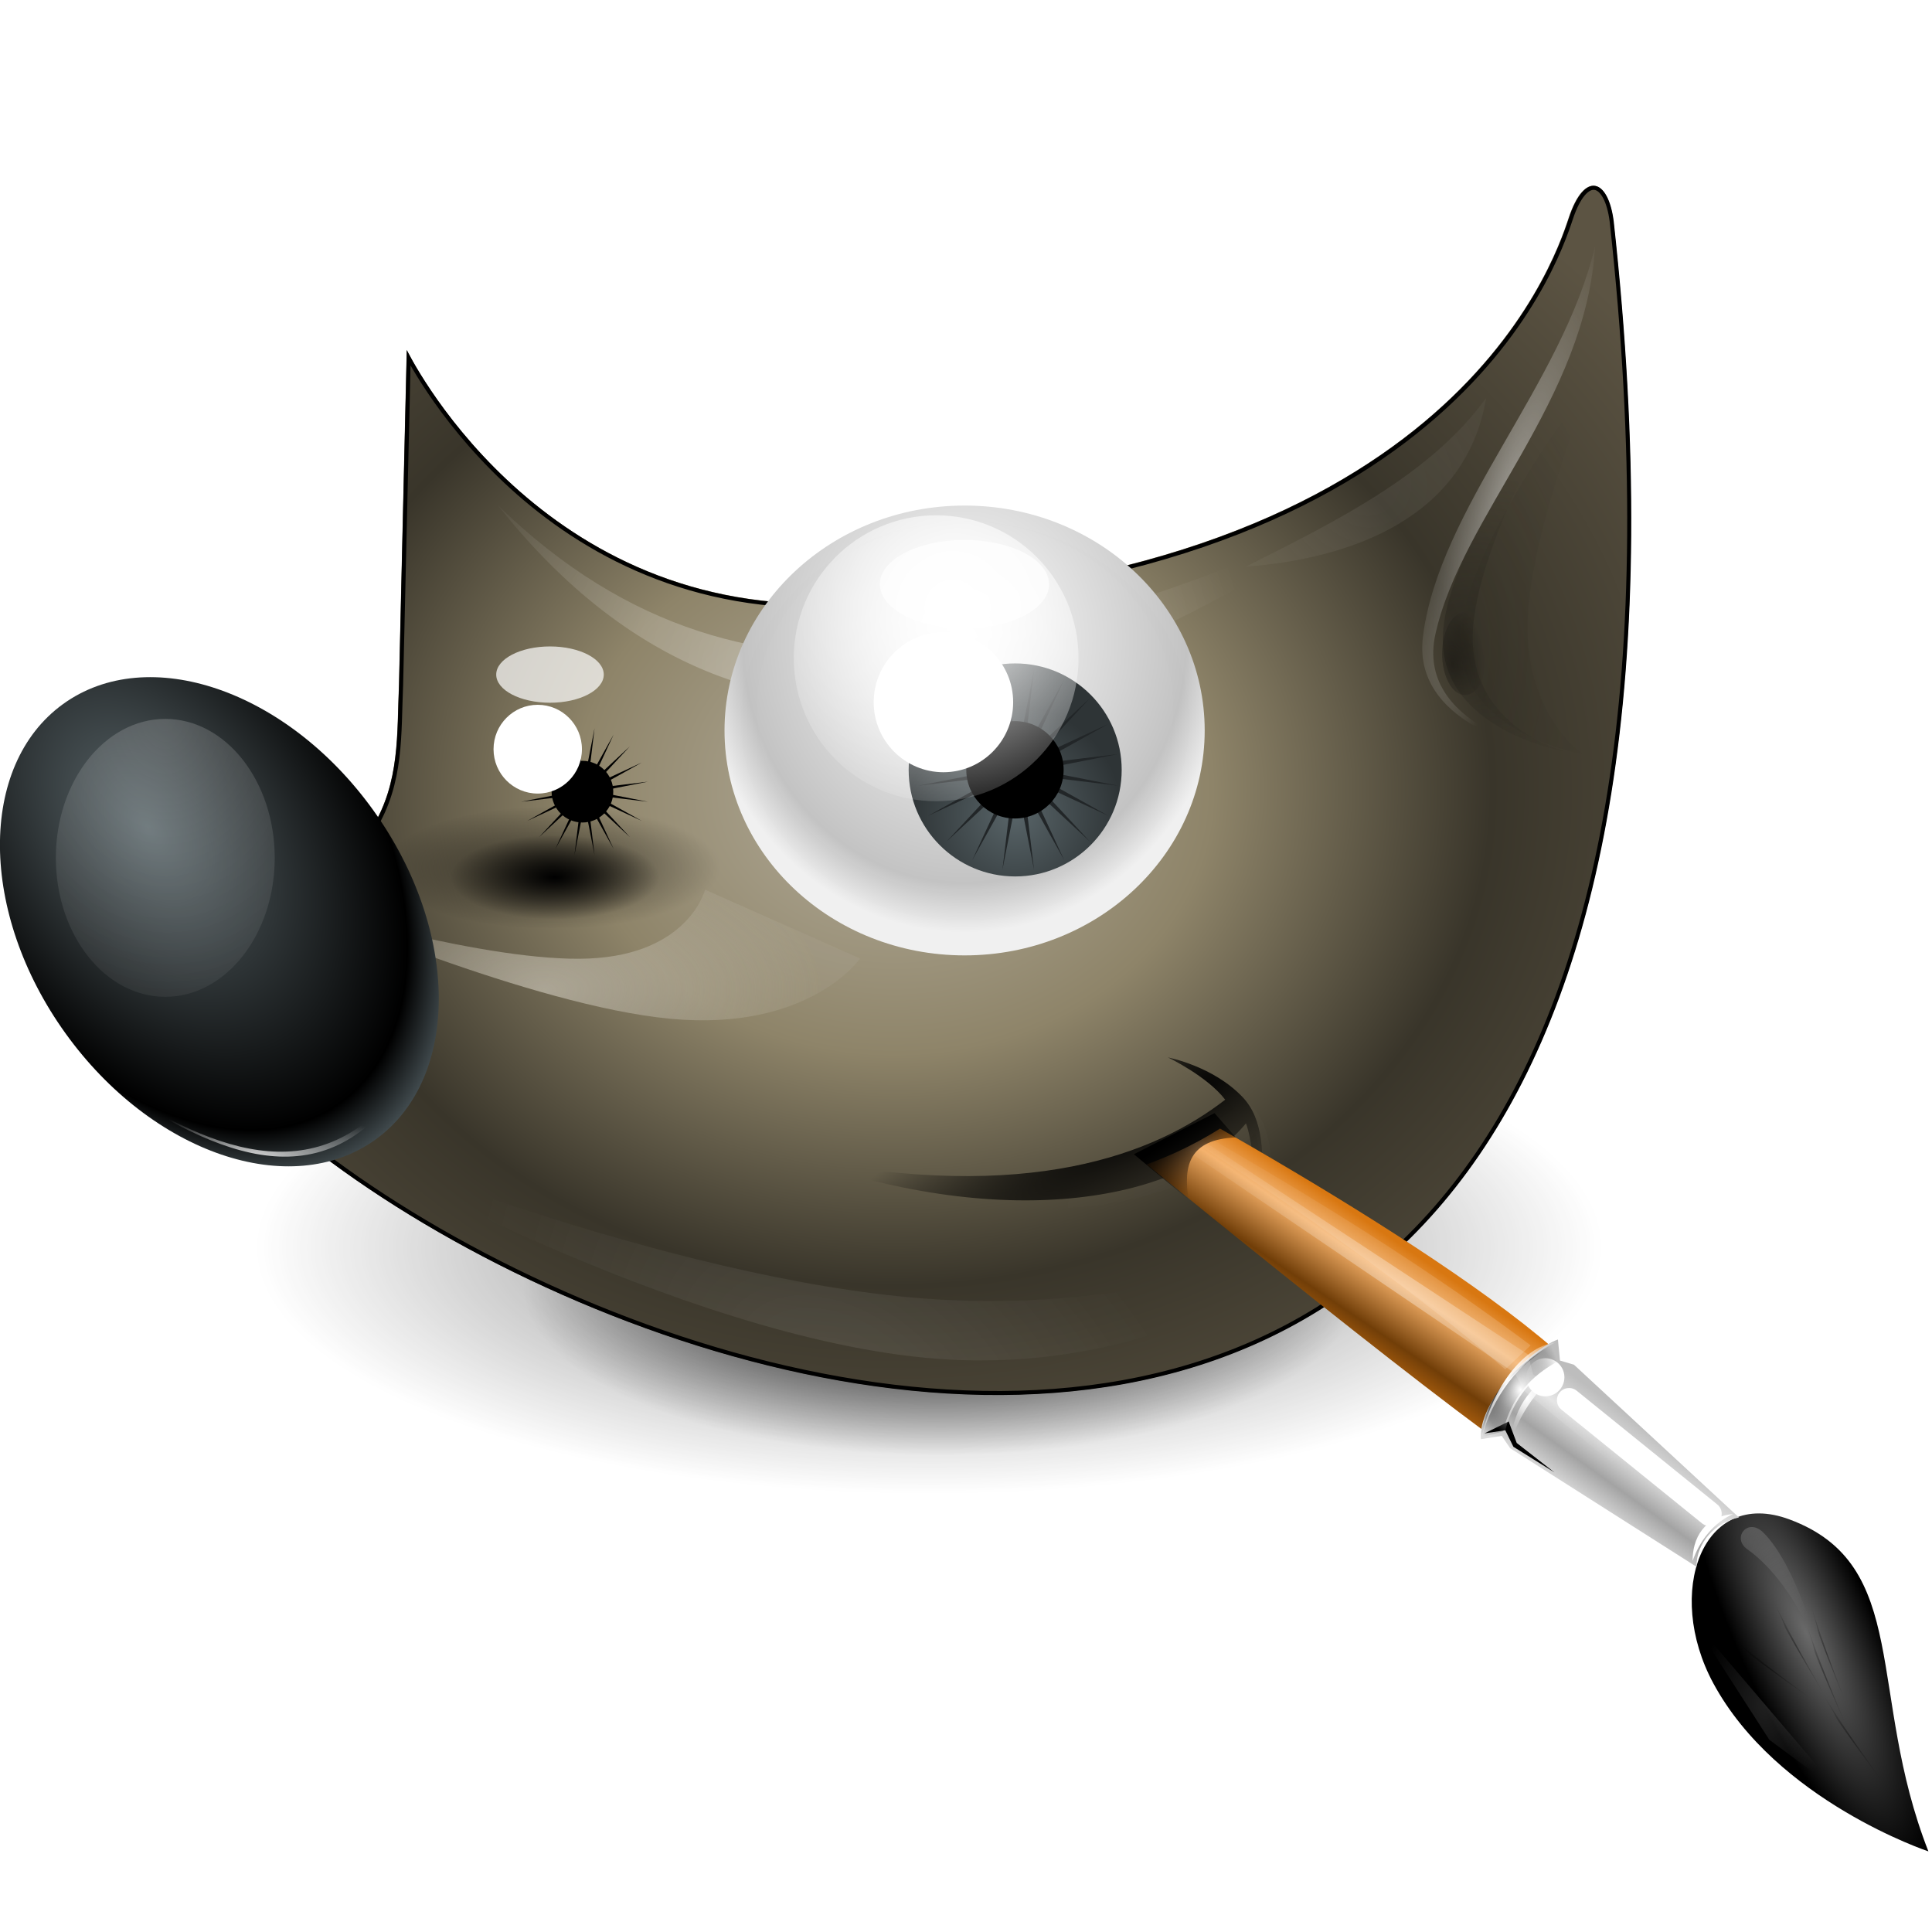 <svg xmlns="http://www.w3.org/2000/svg" xmlns:xlink="http://www.w3.org/1999/xlink" viewBox="0 0 48 48"><defs><radialGradient id="gimp_svg__Y" cx="170.06" cy="55.712" r="14.849" gradientTransform="matrix(1.624 -1.437 1.5 1.694 -186.61 203.76)" gradientUnits="userSpaceOnUse"><stop offset="0" stop-color="#fff"/><stop offset="1" stop-color="#fff" stop-opacity="0"/></radialGradient><radialGradient id="gimp_svg__X" cx="184.19" cy="75.323" r="2" gradientTransform="matrix(1.406 -.031 .057 2.549 -79.093 -110.54)" gradientUnits="userSpaceOnUse"><stop offset="0"/><stop offset="1" stop-opacity="0"/></radialGradient><radialGradient id="gimp_svg__W" cx="115.75" cy="234.59" r="60.25" gradientTransform="matrix(-.644 -.495 .315 -.41 159.53 378.64)" gradientUnits="userSpaceOnUse"><stop offset="0" stop-color="#fff"/><stop offset="1" stop-color="#fff" stop-opacity="0"/></radialGradient><radialGradient xlink:href="#gimp_svg__a" id="gimp_svg__U" cx="60.32" cy="192.49" r="12.625" gradientTransform="matrix(-.492 -.088 -.091 .511 280.42 115.58)" gradientUnits="userSpaceOnUse"/><radialGradient xlink:href="#gimp_svg__a" id="gimp_svg__T" cx="60.32" cy="192.49" r="12.625" gradientTransform="matrix(-.406 -.188 -.18 .46 289.32 121.06)" gradientUnits="userSpaceOnUse"/><radialGradient id="gimp_svg__S" cx="147.25" cy="101.5" r="70.75" gradientTransform="matrix(-.495 .069 .065 .472 242.62 97.03)" gradientUnits="userSpaceOnUse"><stop offset="0" stop-color="#fff"/><stop offset="1" stop-color="#fff" stop-opacity="0"/></radialGradient><radialGradient id="gimp_svg__R" cx="37.875" cy="200.75" r="14.625" gradientTransform="matrix(1 0 0 1.231 33.25 -53.577)" gradientUnits="userSpaceOnUse"><stop offset="0" stop-color="#fff"/><stop offset="1" stop-color="#fff" stop-opacity="0"/></radialGradient><radialGradient xlink:href="#gimp_svg__a" id="gimp_svg__Q" cx="60.32" cy="192.49" r="12.625" gradientTransform="matrix(-.495 .069 .071 .514 239.06 96.804)" gradientUnits="userSpaceOnUse"/><radialGradient xlink:href="#gimp_svg__a" id="gimp_svg__P" cx="60.32" cy="192.49" r="12.625" gradientTransform="matrix(-.48 -.136 -.142 .499 282.87 109.66)" gradientUnits="userSpaceOnUse"/><radialGradient xlink:href="#gimp_svg__a" id="gimp_svg__O" cx="60.32" cy="192.49" r="12.625" gradientTransform="matrix(-.459 -.195 -.203 .478 296.81 120.68)" gradientUnits="userSpaceOnUse"/><radialGradient xlink:href="#gimp_svg__b" id="gimp_svg__N" cx="158.5" cy="116.72" r="8.5" gradientTransform="matrix(2.325 -.847 .61 1.676 -294.44 52.466)" gradientUnits="userSpaceOnUse"/><radialGradient id="gimp_svg__M" cx="156.12" cy="118.5" r="11.125" gradientTransform="matrix(.94 -.342 .269 .739 -32.213 75.984)" gradientUnits="userSpaceOnUse"><stop offset="0" stop-color="#fff"/><stop offset="1" stop-color="#fff" stop-opacity="0"/></radialGradient><radialGradient xlink:href="#gimp_svg__b" id="gimp_svg__L" cx="158.5" cy="116.72" r="8.5" gradientTransform="matrix(.94 -.342 .246 .677 -30.084 83.293)" gradientUnits="userSpaceOnUse"/><radialGradient id="gimp_svg__K" cx="154.62" cy="121.54" r="11.125" gradientTransform="matrix(1.303 0 0 1.025 -47.034 -3.471)" gradientUnits="userSpaceOnUse"><stop offset="0"/><stop offset="1" stop-opacity="0"/></radialGradient><radialGradient id="gimp_svg__B" cx="14.755" cy="39.448" r="7.579" gradientTransform="matrix(-1.7 -3.827 1.037 -.46 211.65 270.56)" gradientUnits="userSpaceOnUse"><stop offset="0" stop-color="#696969"/><stop offset="1"/></radialGradient><radialGradient id="gimp_svg__y" cx="204.16" cy="82.396" r="6.627" gradientTransform="matrix(.952 .305 -1.308 4.084 119.69 -321.64)" gradientUnits="userSpaceOnUse"><stop offset="0" stop-color="#fff"/><stop offset="1" stop-color="#fff" stop-opacity="0"/></radialGradient><radialGradient xlink:href="#gimp_svg__c" id="gimp_svg__x" cx="200.29" cy="86.399" r="6.627" gradientTransform="matrix(2.997 .03 -.05 4.987 -398.07 -344.9)" gradientUnits="userSpaceOnUse"/><radialGradient xlink:href="#gimp_svg__c" id="gimp_svg__w" cx="202.37" cy="86.136" r="6.627" gradientTransform="matrix(2.995 -.111 .088 2.362 -411.33 -90.499)" gradientUnits="userSpaceOnUse"/><radialGradient xlink:href="#gimp_svg__b" id="gimp_svg__v" cx="4.066" cy="21.483" r="1.768" gradientTransform="matrix(2.846 -.078 .095 3.415 -9.54 -51.926)" gradientUnits="userSpaceOnUse"/><radialGradient xlink:href="#gimp_svg__b" id="gimp_svg__u" cx="21.587" cy="20.331" r="1.768" gradientTransform="matrix(1.595 .037 -.037 1.595 -12.084 -12.896)" gradientUnits="userSpaceOnUse"/><radialGradient xlink:href="#gimp_svg__d" id="gimp_svg__r" cx="203.65" cy="500.9" r="478" gradientTransform="matrix(1 0 0 .589 0 219.34)" gradientUnits="userSpaceOnUse"/><radialGradient xlink:href="#gimp_svg__e" id="gimp_svg__q" cx="181.89" cy="356.05" r="478" gradientTransform="matrix(1.111 0 0 .767 1.589 146.44)" gradientUnits="userSpaceOnUse"/><radialGradient xlink:href="#gimp_svg__f" id="gimp_svg__t" cx="173.95" cy="99.426" r="12.374" gradientUnits="userSpaceOnUse"/><radialGradient id="gimp_svg__p" cx="106.42" cy="104.02" r="51.972" gradientTransform="matrix(1 .018 -.014 .772 1.432 -7.74)" gradientUnits="userSpaceOnUse"><stop offset="0" stop-color="#fff"/><stop offset="1" stop-color="#fff" stop-opacity="0"/></radialGradient><radialGradient xlink:href="#gimp_svg__a" id="gimp_svg__h" cx="401" cy="675.86" r="186" gradientTransform="matrix(.907 0 0 .379 37.155 419.69)" gradientUnits="userSpaceOnUse"/><radialGradient xlink:href="#gimp_svg__a" id="gimp_svg__g" cx="401" cy="675.86" r="186" gradientTransform="matrix(1 0 0 .379 0 419.69)" gradientUnits="userSpaceOnUse"/><radialGradient id="gimp_svg__o" cx="6.024" cy="25.271" r="4.831" gradientTransform="matrix(-1.239 -.015 .032 -1.938 12.681 73.615)" gradientUnits="userSpaceOnUse"><stop offset="0" stop-color="#5b676b"/><stop offset=".816"/><stop offset="1" stop-color="#606e73"/></radialGradient><radialGradient id="gimp_svg__l" cx="94.25" cy="136.64" r="32.25" gradientTransform="matrix(1 0 0 .53 29.184 105.43)" gradientUnits="userSpaceOnUse"><stop offset="0" stop-color="#c0baab"/><stop offset="1" stop-color="#bfb9a9" stop-opacity=".176"/></radialGradient><radialGradient id="gimp_svg__k" cx="164.91" cy="167.15" r="27.063" gradientTransform="matrix(1.964 -1.159 .256 .434 -217.93 249.38)" gradientUnits="userSpaceOnUse"><stop offset="0"/><stop offset="1" stop-opacity="0"/></radialGradient><radialGradient id="gimp_svg__i" cx="21.333" cy="22.79" r="19.229" gradientTransform="matrix(5.976 0 0 4.958 -12.673 -21.216)" gradientUnits="userSpaceOnUse"><stop offset="0" stop-color="#b5ae9c"/><stop offset=".342" stop-color="#8e8469"/><stop offset=".642" stop-color="#39352a"/><stop offset="1" stop-color="#5c5443"/></radialGradient><radialGradient id="gimp_svg__Z" cx="60.625" cy="180.01" r="18.375" gradientTransform="matrix(1 0 0 .307 -25.003 81.825)" gradientUnits="userSpaceOnUse"><stop offset="0" stop-color="#fff"/><stop offset="1" stop-color="#fff" stop-opacity="0"/></radialGradient><linearGradient id="gimp_svg__V" x1="169.18" x2="173.24" y1="148.78" y2="154.44" gradientTransform="translate(29.184 44.744)" gradientUnits="userSpaceOnUse"><stop offset="0"/><stop offset="1" stop-opacity="0"/></linearGradient><linearGradient id="gimp_svg__a"><stop offset="0"/><stop offset="1" stop-opacity="0"/></linearGradient><linearGradient id="gimp_svg__b"><stop offset="0" stop-color="#fff"/><stop offset="1" stop-color="#fff" stop-opacity="0"/></linearGradient><linearGradient id="gimp_svg__F" x1="24.505" x2="20.655" y1="31.019" y2="27.741" gradientTransform="rotate(154.93 130.26 116.76) scale(4.402)" gradientUnits="userSpaceOnUse"><stop offset="0" stop-color="#bdbdbd"/><stop offset=".333" stop-color="#e2e2e2"/><stop offset=".667" stop-color="#a3a3a3"/><stop offset="1" stop-color="#ddd"/></linearGradient><linearGradient id="gimp_svg__E" x1="144.5" x2="92.5" y1="127" y2="213.75" gradientUnits="userSpaceOnUse"><stop offset="0" stop-color="#fff"/><stop offset="1" stop-color="#fff" stop-opacity="0"/></linearGradient><linearGradient id="gimp_svg__D" x1="30.386" x2="24.873" y1="24.775" y2="20.352" gradientTransform="rotate(154.93 130.26 116.76) scale(4.402)" gradientUnits="userSpaceOnUse"><stop offset="0" stop-color="#d87711"/><stop offset=".242" stop-color="#f3ae66"/><stop offset=".621" stop-color="#713e08"/><stop offset="1" stop-color="#e07c12"/></linearGradient><linearGradient id="gimp_svg__C" x1="13.236" x2="7.752" y1="37.752" y2="42.282" gradientTransform="rotate(156.04 111.21 100.74) scale(3.752)" gradientUnits="userSpaceOnUse"><stop offset="0" stop-color="#fff"/><stop offset="1" stop-color="#fff" stop-opacity="0"/></linearGradient><linearGradient id="gimp_svg__A" x1="38.289" x2="36.611" y1="5.254" y2="7.331" gradientTransform="matrix(-2.137 .072 .983 2.108 217.29 112.36)" gradientUnits="userSpaceOnUse"><stop offset="0" stop-color="#eac586"/><stop offset="1" stop-color="#eac586" stop-opacity="0"/></linearGradient><linearGradient id="gimp_svg__c"><stop offset="0" stop-color="#23211a"/><stop offset="1" stop-color="#23211a" stop-opacity="0"/></linearGradient><linearGradient id="gimp_svg__f"><stop offset="0" stop-color="#596569"/><stop offset="1" stop-color="#2e3436"/></linearGradient><linearGradient id="gimp_svg__d"><stop offset="0" stop-opacity="0"/><stop offset=".881" stop-opacity="0"/><stop offset="1"/></linearGradient><linearGradient id="gimp_svg__e"><stop offset="0" stop-color="#fff"/><stop offset=".833" stop-color="#c3c3c3"/><stop offset="1" stop-color="#f0f0f0"/></linearGradient><linearGradient id="gimp_svg__j" x1="175.66" x2="151.72" y1="158.67" y2="155.6" gradientTransform="translate(29.184 44.744)" gradientUnits="userSpaceOnUse"><stop offset="0" stop-color="#fff"/><stop offset="1" stop-color="#fff" stop-opacity="0"/></linearGradient><filter id="gimp_svg__J" width="1.399" height="1.287" x="-.2" y="-.144"><feGaussianBlur stdDeviation=".957"/></filter><filter id="gimp_svg__I" width="1.772" height="1.772" x="-.386" y="-.386"><feGaussianBlur stdDeviation=".402"/></filter><filter id="gimp_svg__H" width="1.118" height="1.138" x="-.059" y="-.069"><feGaussianBlur stdDeviation=".263"/></filter><filter id="gimp_svg__G" width="1.426" height="1.339" x="-.213" y="-.17"><feGaussianBlur stdDeviation="1.124"/></filter><filter id="gimp_svg__s" width="1.324" height="1.7" x="-.162" y="-.35"><feGaussianBlur stdDeviation="8.172"/></filter><filter id="gimp_svg__n" width="1.044" height="1.054" x="-.022" y="-.027"><feGaussianBlur stdDeviation="1.374"/></filter><clipPath id="gimp_svg__z"><path fill-rule="evenodd" d="M126 141.25c13.634-.029 30.696-3.486 43.875-22L254.5 182l3.5 78.5-99-51z" enable-background="accumulate" opacity=".578"/></clipPath><clipPath id="gimp_svg__m"><path fill="none" stroke="#000" stroke-miterlimit="10" d="M78.352 58.82s14.636 30.307 48.877 29.452c71.754-1.808 84.337-39.393 86.137-44.816s4.555-4.601 5.191.41c23.403 213.3-162.41 121.78-169.01 85.45 29.404-9.345 27.403-20.132 27.903-31.632z"/></clipPath></defs><g transform="translate(-.846 1.186) scale(.201)"><g transform="translate(371.12 -169.89) scale(1.064)"><ellipse cx="401" cy="675.86" fill="url(#gimp_svg__g)" rx="186" ry="70.5" transform="matrix(.261 0 0 .279 -340.22 114.95)"/><ellipse cx="401" cy="675.86" fill="url(#gimp_svg__h)" filter="url(#gimp_svg__filter5909)" opacity=".741" rx="186" ry="70.5" transform="matrix(.464 0 0 .406 -422.89 24.67)"/></g><g fill-rule="evenodd"><path fill="url(#gimp_svg__i)" d="M54.48 37.36s15.57 32.238 51.994 31.329c76.332-1.923 89.717-41.906 91.632-47.674 1.915-5.77 4.845-4.895 5.523.436C228.524 248.354 30.859 151 23.839 112.352c31.28-9.941 29.151-21.417 29.683-33.65Z"/><path fill="url(#gimp_svg__j)" d="M153.839 198.42c27.067 5.435 41.735-.489 49.802-6.744-2.13-2.763-6.653-4.909-6.653-4.909s5.268 1 8.698 4.634c2.349 2.488 2.564 6.507 2.05 12.01-.513-2.338-1.017-7.33-1.683-8.983-7.255 8.822-27.282 12.83-52.214 3.991z" filter="url(#gimp_svg__filter6708)" opacity=".114" transform="translate(-59.916 -72.812) scale(1.064)"/><path fill="url(#gimp_svg__k)" d="M102.672 137.2c28.794 5.783 44.398-.519 52.98-7.173-2.266-2.938-7.077-5.222-7.077-5.222s5.603 1.064 9.252 4.93c2.498 2.647 2.728 6.922 2.181 12.777-.546-2.488-1.082-7.799-1.791-9.558-7.718 9.386-29.022 13.65-55.545 4.247z"/></g><g transform="translate(182.24 56.535) scale(.374)"><ellipse cx="401" cy="675.86" fill="url(#gimp_svg__g)" rx="186" ry="70.5" transform="matrix(.261 0 0 .279 -266.22 -55.05)"/><ellipse cx="401" cy="675.86" fill="url(#gimp_svg__h)" filter="url(#gimp_svg__filter5909)" opacity=".741" rx="186" ry="70.5" transform="matrix(.464 0 0 .406 -348.89 -145.33)"/></g><path fill="url(#gimp_svg__l)" d="M142.18 166.24s-1.875 7.5-13.5 8-33-6-33-6 26.375 11.5 42.5 13 22-7 22-7z" enable-background="accumulate" filter="url(#gimp_svg__filter6363)" opacity=".867" transform="translate(-59.916 -72.812) scale(1.064)"/><path fill="none" stroke="#000" stroke-miterlimit="10" stroke-width=".94" d="M78.352 58.82s14.636 30.307 48.877 29.452c71.754-1.808 84.337-39.393 86.137-44.816s4.555-4.601 5.191.41c23.403 213.3-162.41 121.78-169.01 85.45 29.404-9.345 27.403-20.132 27.903-31.632z" clip-path="url(#gimp_svg__m)" filter="url(#gimp_svg__n)" transform="translate(-28.87 -25.214) scale(1.064)"/><path fill="none" d="M203.217 3.647c-.073-.01-.275-.015-.715.498-.44.511-.982 1.486-1.461 2.93-1.021 3.074-5.221 15.571-19.402 27.408-14.18 11.837-38.33 23.062-79.128 24.09C69.355 59.4 52.87 35.91 48.22 28.065l-.93 40.045a1.141 1.141 0 0 1 0 .022c-.28 6.425.18 13.021-3.688 19.358-3.777 6.184-11.667 11.86-27.615 17.082 1.149 4.577 4.889 10.205 10.836 16.042 6.322 6.206 14.975 12.635 25.08 18.454 20.208 11.638 46.222 20.83 71.05 21.255 24.83.426 48.397-7.804 64.276-31.064 15.877-23.257 24.072-61.757 17.472-121.936v-.002c-.167-1.32-.48-2.319-.809-2.928-.326-.608-.605-.734-.676-.745z" opacity=".185"/><ellipse cx="6.099" cy="27.229" fill="url(#gimp_svg__o)" fill-rule="evenodd" rx="4.331" ry="6.099" transform="matrix(4.393 -3.182 3.169 4.411 -81.758 7.333)"/><g transform="translate(115.76 67.014) scale(.266)"><ellipse cx="401" cy="675.86" fill="url(#gimp_svg__g)" rx="186" ry="70.5" transform="matrix(.261 0 0 .279 -266.22 -55.05)"/><ellipse cx="401" cy="675.86" fill="url(#gimp_svg__h)" filter="url(#gimp_svg__filter5909)" opacity=".741" rx="186" ry="70.5" transform="matrix(.464 0 0 .406 -348.89 -145.33)"/></g><path fill="url(#gimp_svg__p)" fill-rule="evenodd" d="M65.76 56.596c32.166 26.784 68.111 13.87 103.95 2.121-34.696 19.609-73.579 30.703-103.95-2.121z" enable-background="accumulate" filter="url(#gimp_svg__filter7998)" opacity=".578" transform="matrix(1 0 0 1.169 0 -9.59)"/><g transform="translate(216.55 53.813) scale(.343)"><ellipse cx="203.65" cy="533.35" fill="url(#gimp_svg__q)" rx="478" ry="281.43" transform="matrix(.181 0 0 .288 -308.32 -64.458)"/><ellipse cx="203.65" cy="533.35" fill="url(#gimp_svg__r)" filter="url(#gimp_svg__filter5638)" opacity=".074" rx="478" ry="281.43" transform="matrix(.169 0 0 .256 -305.7 -50.901)"/><ellipse cx="130.5" cy="105" fill="#fff" fill-rule="evenodd" enable-background="accumulate" filter="url(#gimp_svg__s)" opacity=".84" rx="60.5" ry="28" transform="matrix(.504 0 0 .57 -337.28 -23.404)"/></g><g transform="translate(-55.393 -11.202) scale(1.064)"><circle cx="173.95" cy="94.426" r="12.374" fill="url(#gimp_svg__t)" enable-background="accumulate"/><path fill="#222628" d="m182.63 102.746-7.002-6.504 4.022 8.67-4.65-8.35 1.147 9.488-1.842-9.378-1.842 9.378 1.146-9.488-4.65 8.35 4.023-8.67-7.003 6.504 6.505-7.002-8.67 4.022 8.35-4.65-9.488 1.147 9.378-1.842-9.378-1.842 9.488 1.146-8.35-4.65 8.67 4.022-6.505-7.002 7.003 6.504-4.022-8.669 4.65 8.35-1.147-9.488 1.842 9.377 1.842-9.377L175 92.28l4.65-8.35-4.022 8.67 7.002-6.505-6.504 7.002 8.67-4.022-8.35 4.65 9.488-1.146-9.378 1.842 9.378 1.842-9.488-1.147 8.35 4.65-8.67-4.022z" enable-background="accumulate"/><circle cx="173.95" cy="94.426" r="12.374" enable-background="accumulate" transform="translate(94.43 51.26) scale(.457)"/></g><circle cx="21.39" cy="20.953" r="1.768" fill="url(#gimp_svg__u)" fill-rule="evenodd" transform="matrix(9.954 0 0 9.995 -92.994 -133.96)"/><circle cx="21.39" cy="20.953" r="1.768" fill="#fff" fill-rule="evenodd" transform="matrix(4.875 0 0 4.895 16.546 -21.668)"/><g transform="translate(131.38 69.537) scale(.218)"><ellipse cx="203.65" cy="533.35" fill="url(#gimp_svg__q)" rx="478" ry="281.43" transform="matrix(.181 0 0 .288 -308.32 -64.458)"/><ellipse cx="203.65" cy="533.35" fill="url(#gimp_svg__r)" filter="url(#gimp_svg__filter5638)" opacity=".074" rx="478" ry="281.43" transform="matrix(.169 0 0 .256 -305.7 -50.901)"/><ellipse cx="130.5" cy="105" fill="#fff" fill-rule="evenodd" enable-background="accumulate" filter="url(#gimp_svg__s)" opacity=".84" rx="60.5" ry="28" transform="matrix(.504 0 0 .57 -337.28 -23.404)"/></g><g transform="translate(-41.025 28.321) scale(.674)"><circle cx="173.95" cy="94.426" r="12.374" fill="url(#gimp_svg__t)" enable-background="accumulate"/><path d="m182.63 102.746-7.002-6.504 4.022 8.67-4.65-8.35 1.147 9.488-1.842-9.378-1.842 9.378 1.146-9.488-4.65 8.35 4.023-8.67-7.003 6.504 6.505-7.002-8.67 4.022 8.35-4.65-9.488 1.147 9.378-1.842-9.378-1.842 9.488 1.146-8.35-4.65 8.67 4.022-6.505-7.002 7.003 6.504-4.022-8.669 4.65 8.35-1.147-9.488 1.842 9.377 1.842-9.377L175 92.28l4.65-8.35-4.022 8.67 7.002-6.505-6.504 7.002 8.67-4.022-8.35 4.65 9.488-1.146-9.378 1.842 9.378 1.842-9.488-1.147 8.35 4.65-8.67-4.022z" enable-background="accumulate"/><circle cx="173.95" cy="94.426" r="12.374" enable-background="accumulate" transform="translate(94.43 51.26) scale(.457)"/></g><g fill-rule="evenodd"><circle cx="21.39" cy="20.953" r="1.768" fill="url(#gimp_svg__u)" transform="matrix(6.31 0 0 6.336 -64.862 -49.501)"/><circle cx="21.39" cy="20.953" r="1.768" fill="#fff" transform="matrix(3.09 0 0 3.103 4.581 21.686)"/><ellipse cx="4.066" cy="23.251" fill="url(#gimp_svg__v)" filter="url(#gimp_svg__filter6525)" opacity=".44" rx="1.768" ry="2.121" transform="matrix(7.651 0 0 8.098 -6.47 -88.15)"/><ellipse cx="4.066" cy="23.251" fill="url(#gimp_svg__v)" rx="1.768" ry="2.121" transform="matrix(5.417 0 0 4.436 -.805 -11.295)"/></g><g opacity=".458"><path fill="url(#gimp_svg__w)" d="M213 65s-10 16.375-10.25 25.75S212 102.5 212 102.5s-12.5-2.125-12.25-11.5S213 65 213 65Z" enable-background="accumulate" filter="url(#gimp_svg__filter6627)" opacity="1" transform="translate(-63.743 -39.395) scale(1.233)"/><path fill="url(#gimp_svg__x)" d="M214.75 65.25s-6.25 14.875-6.5 24.25 5.5 13.25 5.5 13.25-12.5-2.125-12.25-11.5 13.25-26 13.25-26z" enable-background="accumulate" filter="url(#gimp_svg__filter6583)" opacity=".663" transform="translate(-63.743 -39.395) scale(1.233)"/><path fill="url(#gimp_svg__y)" d="M215.02 51.808c-.9 15.548-13.372 27.01-16.015 38.942-2.029 9.156 11 11.75 11 11.75s-13.408-2.193-12.25-11.5c1.603-12.876 14-25.271 17.265-39.192z" enable-background="accumulate" filter="url(#gimp_svg__filter6657)" opacity="1" transform="translate(-63.743 -39.395) scale(1.233)"/></g><g clip-path="url(#gimp_svg__z)"><path fill="none" stroke="url(#gimp_svg__A)" stroke-linecap="round" d="m136.31 122.58 8.973 6.784"/><path fill="url(#gimp_svg__B)" d="M242.57 222.94c-7.663-19.55-2.075-35.432-17.184-41.036-10.791-4.002-15.43 9.088-9.407 20.247 7.855 14.553 26.592 20.79 26.592 20.79z"/><path fill="url(#gimp_svg__C)" d="M169.73 10.036s-10.505 12.578-11.86 24.96c-.48 4.38-6.389 3.45-5.102-1.272 2.78-10.197 16.962-23.688 16.962-23.688z" filter="url(#gimp_svg__filter6586)" opacity=".428" transform="matrix(-.264 .475 -.475 -.264 278.48 119.84)"/><path fill="url(#gimp_svg__D)" d="m158.3 114.02-23.302-7.572c-15.488 41.568-26.19 128.78-26.19 128.78.571 5.684 8.058 5.931 9.545 1.224 0 0 28.297-81.747 39.946-122.43z" transform="matrix(-.19 .509 -.509 -.19 276.05 112.28)"/><path fill="url(#gimp_svg__E)" fill-rule="evenodd" d="M146 116.5c-24.98 33.85-45.868 71.209-66.25 109 22.755-35.772 45.131-71.986 71.75-103.25z" enable-background="accumulate" filter="url(#gimp_svg__filter6532)" opacity=".391" transform="matrix(-.004 .543 -.543 -.004 257.25 81.58)"/><path fill="url(#gimp_svg__F)" d="M170.16 58.56c-5.084 2.024-11.014-.47-13.886-5.117l-19.428 47.311.22 3.328-4.33 2.112c4.658 5.414 19.904 11.993 27.38 8.496l-2.36-4.194 1.964-2.765z" transform="matrix(-.19 .509 -.509 -.19 276.05 112.28)"/><path fill="none" stroke="#fff" stroke-linecap="round" stroke-linejoin="round" stroke-width="5.525" d="m158.41 107.67 25.641-32.18" filter="url(#gimp_svg__G)" transform="matrix(-.004 .543 -.543 -.004 257.25 81.58)"/><path fill="#fff" fill-rule="evenodd" d="M184.064 70.155c2.051 4.487 6.149 7.537 10.733 9.118-7.057.047-10.352-4.42-10.733-9.118z" enable-background="accumulate" filter="url(#gimp_svg__H)" transform="matrix(-.004 .543 -.543 -.004 257.25 81.58)"/><g fill="#fff" transform="matrix(-.004 .543 -.543 -.004 258.74 76.649)"><circle cx="7.625" cy="37.75" r="1.25" filter="url(#gimp_svg__I)" transform="matrix(-3.455 .306 -.306 -3.455 200.24 243.87)"/><circle cx="7.625" cy="37.75" r="1.25" transform="matrix(-2.06 .183 -.183 -2.06 184.94 192.17)"/></g><g fill-rule="evenodd"><path d="m166.12 126.88-.75-4.75 3.75-1.875 5.75-9.375-6.625 8.625-4.875 1.875z" enable-background="accumulate" filter="url(#gimp_svg__J)" transform="matrix(-.004 .543 -.543 -.004 257.25 81.58)"/><path fill="url(#gimp_svg__K)" d="m167.12 127.88-1.5-5.25c-9.779-2.305-13.686-8.359-16-12.25l-4.75.25c5.052 7.852 10.252 15.184 22.25 17.25z" enable-background="accumulate" filter="url(#gimp_svg__filter6142)" transform="matrix(-.004 .543 -.543 -.004 257.25 81.58)"/><path fill="url(#gimp_svg__L)" d="M137.98 102.44c6.442 4.245 13.212 5.889 20.164 5.695-7.958 2.234-14.635-.095-20.165-5.695z" enable-background="accumulate" transform="matrix(-.19 .509 -.509 -.19 276.05 112.28)"/><path fill="url(#gimp_svg__M)" d="m159.82 114.57-3.205-4.42c-9.978 1.18-15.72-3.173-19.225-6.037l-4.378 1.86c7.433 5.65 14.827 10.76 26.808 8.597z" enable-background="accumulate" transform="matrix(-.19 .509 -.509 -.19 276.05 112.28)"/><path fill="url(#gimp_svg__N)" d="M133.57 106.46c6.347 6.04 16.993 9.369 26.66 8.073-10.468 1.963-23.065-1.025-26.66-8.073z" enable-background="accumulate" transform="matrix(-.19 .509 -.509 -.19 276.05 112.28)"/></g><path fill="url(#gimp_svg__O)" d="M226.76 192.344c1.59 5.547 4.083 11.282 6.473 16.995 0 0-4.578-10.289-4.744-11.173-.167-.885-1.778-5.707-1.73-5.822z" enable-background="accumulate" opacity=".355"/><path fill="url(#gimp_svg__P)" d="M222.342 189.53c2.272 5.305 5.464 10.682 8.55 16.052 0 0-5.83-9.635-6.105-10.492-.276-.857-2.479-5.44-2.445-5.56z" enable-background="accumulate" opacity=".355"/><path fill="url(#gimp_svg__Q)" d="M215.8 194.28c4.215 3.94 9.301 7.578 14.288 11.25 0 0-9.215-6.472-9.812-7.145-.598-.673-4.46-3.982-4.476-4.105z" enable-background="accumulate" opacity=".355"/><path fill="url(#gimp_svg__R)" d="m56.5 211.5 29.25-36L71 200Z" enable-background="accumulate" filter="url(#gimp_svg__filter7068)" opacity=".355" transform="matrix(-.537 .094 .075 .676 246.03 67.27)"/><path fill="url(#gimp_svg__S)" d="m136.854 126.74 2.439-.59 53.803 35.385.59 2.438 2.253 1.704 19.951 16.64-1.56 1.477-21.605-17.67-1.333-2.337z" enable-background="accumulate" opacity=".355"/><path fill="url(#gimp_svg__T)" d="M227.38 190.09c1.406 5.343 3.61 10.867 5.724 16.37 0 0-4.048-9.91-4.195-10.762s-1.572-5.497-1.529-5.608z" enable-background="accumulate" opacity=".355"/><path fill="url(#gimp_svg__U)" d="M228.16 201.09c2.79 5.052 6.502 10.084 10.108 15.118 0 0-6.761-9.005-7.121-9.83s-3.01-5.165-2.987-5.288z" enable-background="accumulate" opacity=".355"/></g><path fill="url(#gimp_svg__V)" d="m201.36 192.2-9.369 4.773 6.364 5.304c-.654-3.943.051-7.05 5.48-7.248z" enable-background="accumulate" filter="url(#gimp_svg__filter8275)" transform="translate(-59.916 -72.812) scale(1.064)"/><path fill="url(#gimp_svg__W)" d="M98.684 195.24s40.375 23.25 70.5 25.5 50-16.5 50-16.5-21.375 11.75-51.5 9.5-69-18.5-69-18.5z" enable-background="accumulate" filter="url(#gimp_svg__filter8393)" opacity=".313" transform="translate(-59.916 -72.812) scale(1.064)"/><ellipse cx="185.25" cy="74.875" fill="url(#gimp_svg__X)" fill-rule="evenodd" enable-background="accumulate" filter="url(#gimp_svg__filter7768)" opacity=".578" rx="2" ry="3.625" transform="translate(-76.655 -30.983) scale(1.414)"/><path fill="url(#gimp_svg__Y)" fill-rule="evenodd" d="M187.91 43.282c-6.81 9.424-18.293 15.11-29.698 20.86 13.374-1.017 27.232-6.228 29.698-20.86z" enable-background="accumulate" filter="url(#gimp_svg__filter8088)" opacity=".271"/><path fill="url(#gimp_svg__Z)" d="M18.872 128.79c13.778 9.054 26.929 13.987 36.75-3-10.249 15.806-23.2 11.623-36.75 3z" enable-background="accumulate" filter="url(#gimp_svg__filter8622)" opacity=".892"/></g></svg>